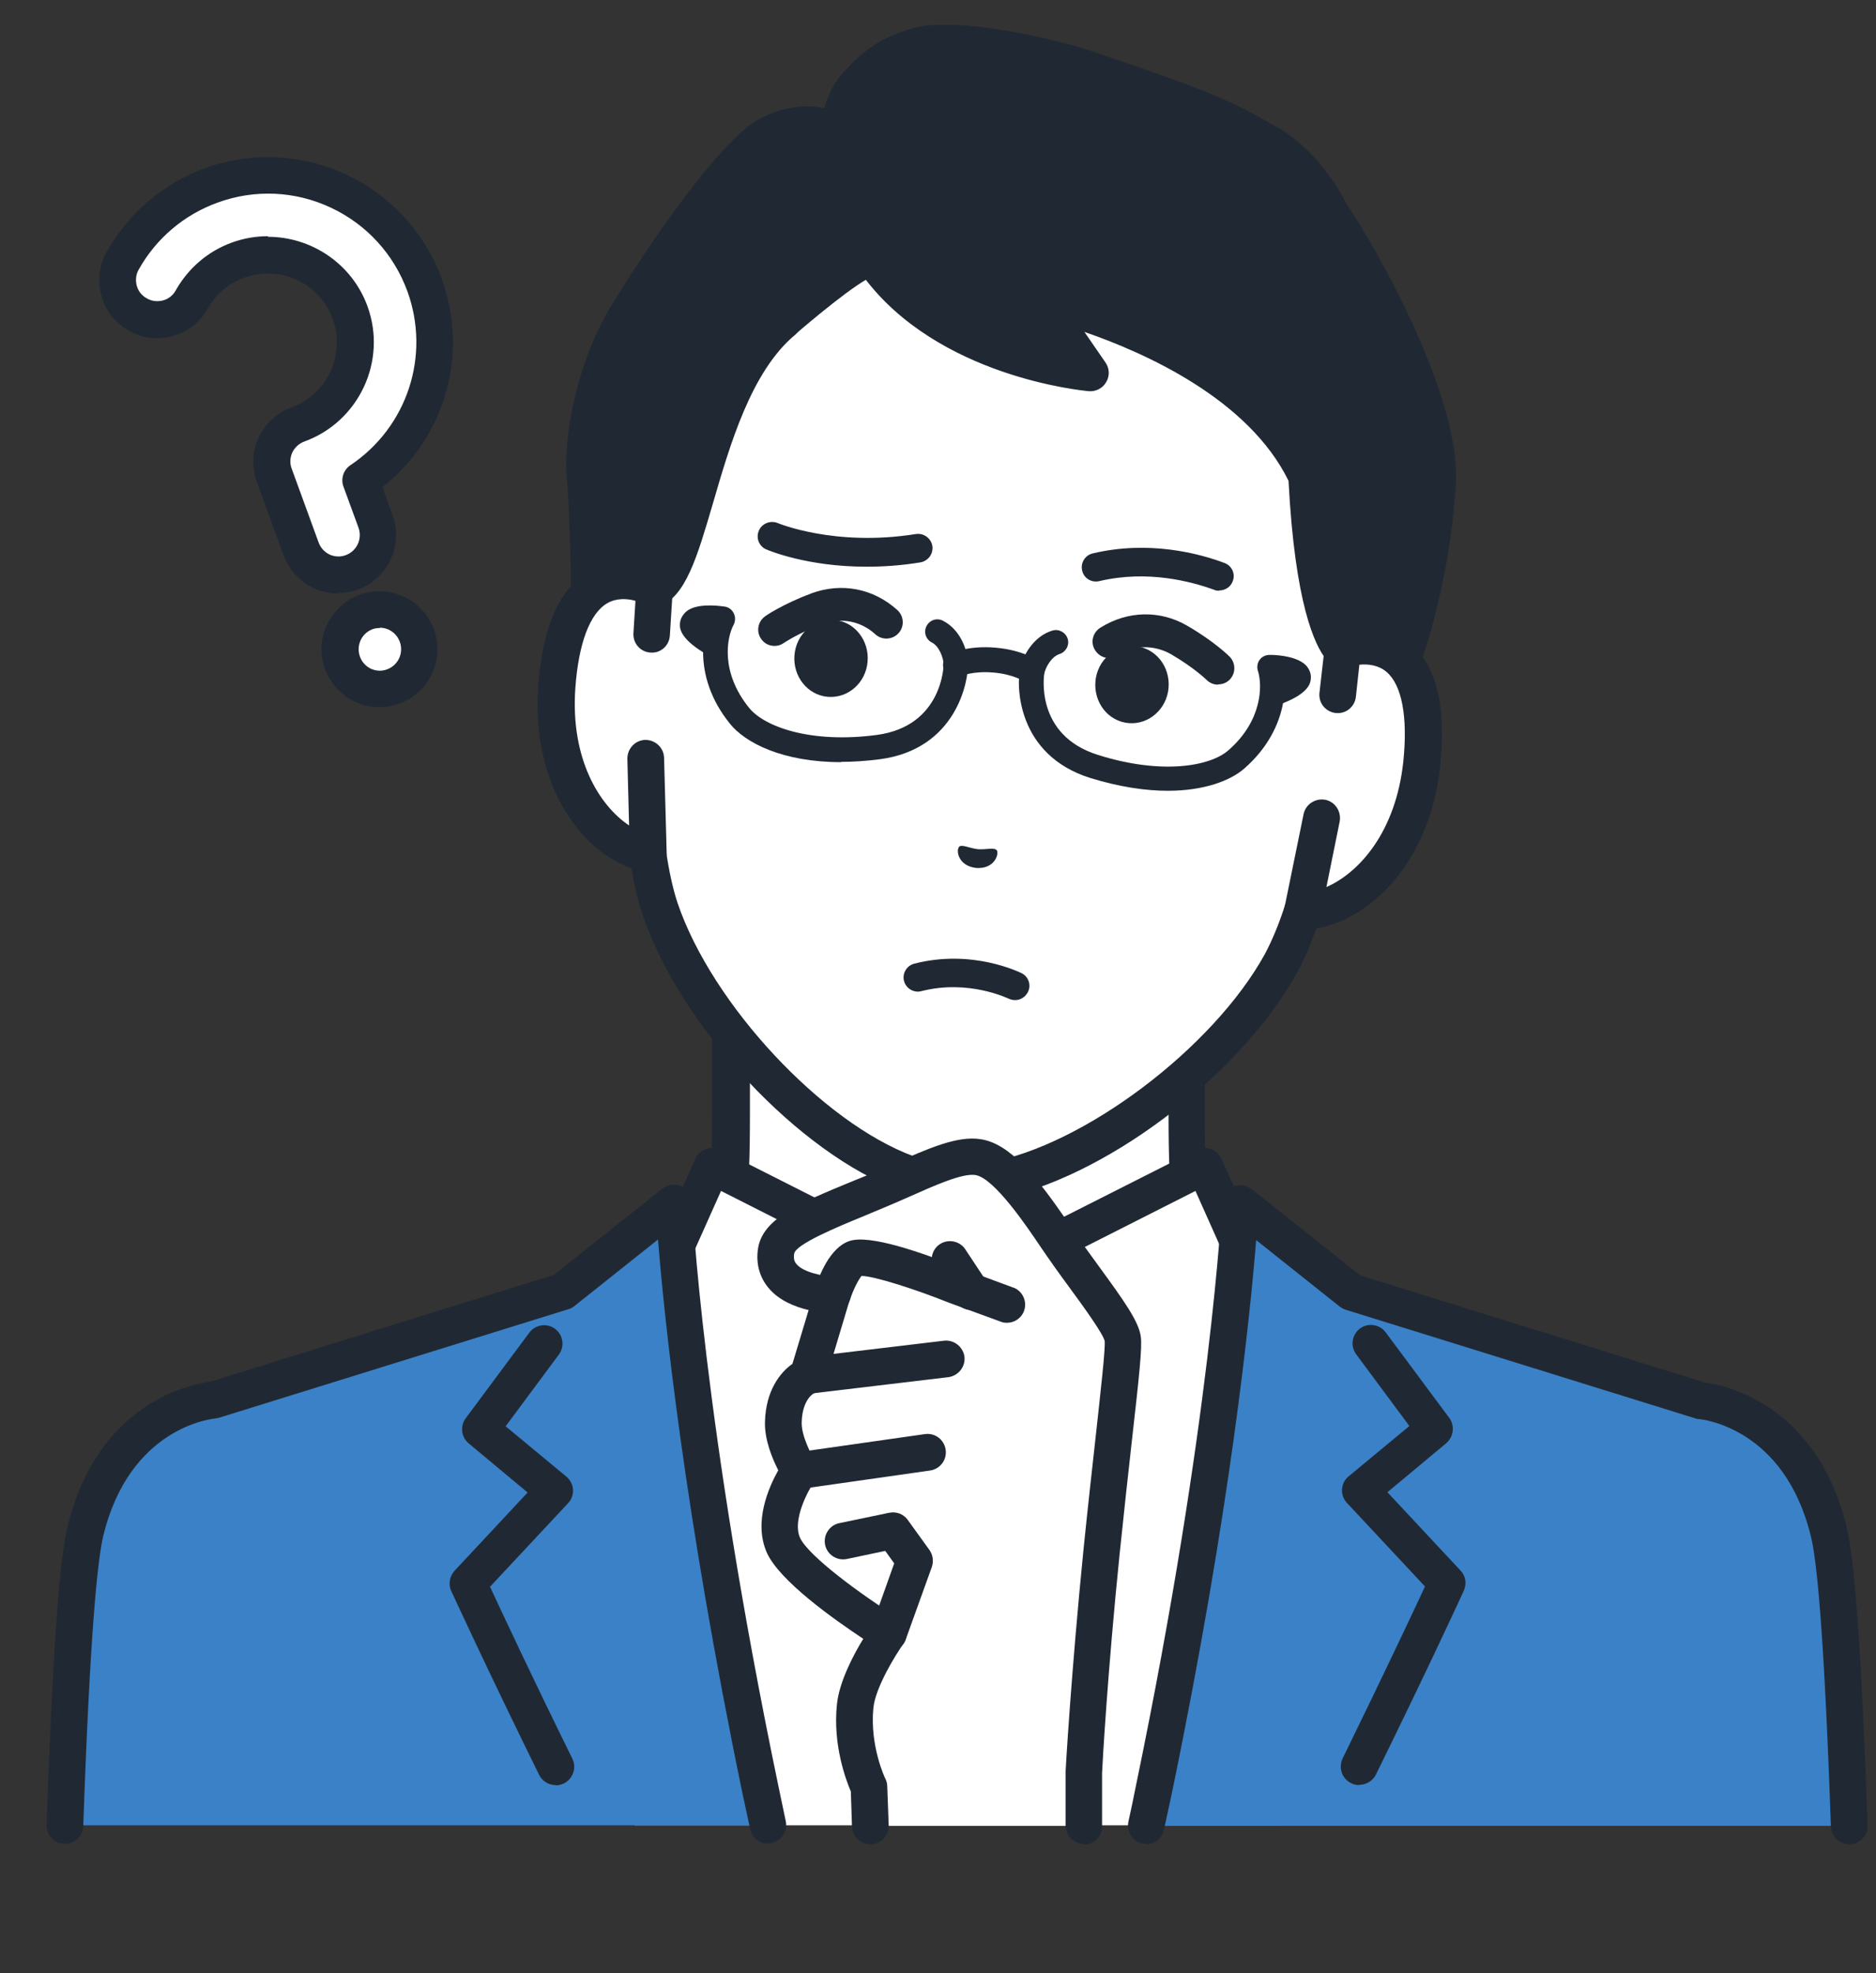 <?xml version="1.0" encoding="UTF-8"?>
<svg id="_レイヤー_1" data-name="レイヤー 1" xmlns="http://www.w3.org/2000/svg" width="64.89" height="68.24" viewBox="0 0 64.89 68.24">
  <rect x="0" y="0" width="64.89" height="68.24" fill="#333333" stroke="none"/>
  <defs>
    <style>
      .cls-1 {
        fill: #fff;
      }

      .cls-1, .cls-2, .cls-3 {
        stroke-width: 0px;
      }

      .cls-2 {
        fill: #202933;
      }

      .cls-3 {
        fill: #3b81c7;
      }
    </style>
  </defs>
  <g>
    <g>
      <path class="cls-1" d="M14.43,21.99c.26.71-.11,1.5-.82,1.76s-1.5-.11-1.76-.82.11-1.5.82-1.76,1.5.11,1.76.82Z"/>
      <path class="cls-2" d="M13.13,24.46c-.29,0-.58-.06-.85-.19-.49-.23-.85-.63-1.04-1.13-.38-1.04.16-2.19,1.2-2.57,1.04-.38,2.19.16,2.57,1.2h0c.38,1.04-.16,2.19-1.2,2.57-.22.08-.46.12-.69.12ZM13.14,21.72c-.08,0-.17.01-.25.04-.38.14-.58.56-.44.95.07.19.2.33.38.42.18.08.38.09.56.02.38-.14.58-.56.44-.95h0c-.11-.3-.39-.49-.69-.49Z"/>
    </g>
    <g>
      <path class="cls-1" d="M12.17,19.81c-.71.26-1.5-.11-1.76-.82l-.93-2.55c-.26-.71.11-1.5.82-1.76,1.56-.57,2.37-2.3,1.8-3.87-.57-1.56-2.3-2.37-3.87-1.8-.68.25-1.25.73-1.6,1.36-.37.66-1.21.9-1.87.53-.66-.37-.9-1.21-.53-1.87.67-1.2,1.76-2.13,3.06-2.6,2.99-1.09,6.3.46,7.39,3.44.93,2.54-.06,5.32-2.21,6.76l.52,1.42c.26.71-.11,1.5-.82,1.76Z"/>
      <path class="cls-2" d="M11.7,20.53c-.29,0-.58-.06-.85-.19-.49-.23-.85-.63-1.04-1.13l-.93-2.55c-.18-.5-.16-1.05.07-1.53.23-.49.63-.85,1.13-1.04,1.24-.45,1.87-1.82,1.43-3.06-.45-1.24-1.82-1.87-3.06-1.43-.54.2-.99.58-1.26,1.07-.26.47-.69.81-1.21.95-.52.15-1.06.08-1.52-.18-.47-.26-.81-.69-.95-1.21-.15-.52-.08-1.06.18-1.52.75-1.34,1.95-2.36,3.39-2.89,3.31-1.21,6.99.51,8.2,3.82.95,2.62.11,5.51-2.05,7.21l.35.97c.38,1.04-.16,2.19-1.2,2.57h0c-.22.08-.46.12-.69.12ZM12.17,19.81h0,0ZM9.27,8.19c1.49,0,2.9.92,3.44,2.4.69,1.89-.29,3.99-2.18,4.68-.19.07-.33.2-.42.38-.08.18-.09.38-.02.56l.93,2.55c.07.19.2.33.38.42.18.08.38.09.56.02.38-.14.58-.56.44-.95l-.52-1.42c-.1-.27,0-.58.24-.74,1.97-1.32,2.78-3.79,1.97-6.02-.47-1.28-1.41-2.31-2.65-2.89-1.24-.58-2.64-.64-3.92-.17-1.16.42-2.12,1.24-2.72,2.31-.1.17-.12.37-.07.56.05.19.18.35.35.44.17.1.37.12.56.07.19-.05.35-.18.44-.35.43-.76,1.11-1.35,1.94-1.65.41-.15.83-.22,1.25-.22Z"/>
    </g>
  </g>
  <g>
    <g>
      <g>
        <path class="cls-1" d="M49.33,48.2c-5.22-1.96-6.37-3.69-7.28-4.71s-1.04-1.75-1.04-5.04v-10.24l-7.88,1.8-7.88-1.8v10.24c0,3.29-.13,4.03-1.04,5.04s-2.06,2.75-7.28,4.71c-5.21,1.96,10.35,11.34,10.35,11.34h11.68s15.57-9.38,10.35-11.34Z"/>
        <path class="cls-2" d="M27.3,60.17c-.11,0-.22-.03-.33-.09-2.01-1.21-12.03-7.43-11.72-10.81.05-.53.34-1.25,1.47-1.67,4.62-1.74,5.92-3.25,6.78-4.25.09-.1.17-.19.25-.28.72-.81.88-1.3.88-4.62v-10.24c0-.19.09-.38.24-.5.15-.12.35-.17.54-.12l7.74,1.77,7.74-1.77c.19-.04.39,0,.54.12.15.12.24.3.24.5v10.24c0,3.32.16,3.81.88,4.62.08.09.16.18.25.28.86,1,2.16,2.51,6.78,4.25,1.13.42,1.42,1.14,1.47,1.67.31,3.38-9.71,9.59-11.72,10.81-.3.18-.69.08-.87-.22-.18-.3-.08-.69.22-.87,4.72-2.84,11.29-7.7,11.11-9.6,0-.1-.03-.37-.65-.6-4.92-1.85-6.35-3.51-7.29-4.61-.08-.09-.16-.18-.23-.27-1.08-1.22-1.2-2.18-1.2-5.46v-9.44l-7.1,1.62c-.09.02-.19.02-.28,0l-7.1-1.62v9.44c0,3.28-.12,4.25-1.2,5.46-.07.08-.15.17-.23.27-.94,1.1-2.37,2.76-7.29,4.61-.62.23-.65.5-.65.6-.17,1.9,6.39,6.76,11.11,9.6.3.18.4.57.22.87-.12.2-.33.31-.54.31Z"/>
      </g>
      <g>
        <g>
          <path class="cls-1" d="M41.66,40.32l-8.52,4.31-8.52-4.31-1.49,3.33-4.43,4.06s1.24,7.18,3.26,15.42h22.37c2.01-8.24,3.26-15.42,3.26-15.42l-4.43-4.06-1.49-3.33Z"/>
          <path class="cls-2" d="M44.67,62.37s-.09,0-.13-.01c-.34-.07-.56-.41-.49-.75l2.84-13.66-4.17-3.82c-.06-.06-.12-.13-.15-.21l-1.22-2.73-7.92,4.01c-.18.09-.39.09-.57,0l-7.92-4.01-1.22,2.73c-.04.08-.09.15-.15.21l-4.17,3.82,2.84,13.66c.07.34-.15.68-.49.75-.34.07-.68-.15-.75-.49l-2.92-14.01c-.05-.22.03-.45.19-.6l4.34-3.97,1.44-3.21c.07-.16.2-.28.37-.34.16-.06.34-.05.5.03l8.23,4.16,8.23-4.16c.15-.08.33-.09.5-.03.16.06.3.18.37.34l1.44,3.21,4.34,3.97c.16.15.24.38.19.6l-2.92,14.01c-.06.3-.33.5-.62.5Z"/>
        </g>
        <path class="cls-2" d="M37.9,52.55c-.21,0-.41-.1-.53-.29l-4.23-6.47-4.23,6.47c-.19.29-.58.38-.88.18-.29-.19-.38-.58-.18-.88l4.76-7.29c.12-.18.32-.29.53-.29s.41.11.53.29l4.76,7.29c.19.29.11.69-.18.88-.11.07-.23.1-.35.1Z"/>
        <path class="cls-2" d="M34.62,52.66l1.02-4.16-2.53-3.87-2.53,3.87,1.02,4.16s-.88,4.98-1.19,7.59c-.04.38-.1,1.41-.18,2.9h5.74c-.07-1.49-.13-2.52-.18-2.9-.31-2.61-1.19-7.59-1.19-7.59Z"/>
      </g>
      <g>
        <path class="cls-3" d="M58.83,48.43l-12.07-3.75-3.84-3.05s-.32,7.43-2.99,20.27c-.09.41-.17.83-.26,1.25h24.31c-.17-4.9-.39-8.88-.7-10.16-1.04-4.31-4.44-4.55-4.44-4.55Z"/>
        <path class="cls-2" d="M39.66,63.77s-.09,0-.14-.01c-.34-.07-.56-.41-.49-.75.09-.41.18-.83.26-1.24,2.62-12.63,2.97-20.1,2.98-20.17.01-.24.15-.45.37-.55.22-.1.47-.07.66.08l3.75,2.98,11.9,3.7c.57.07,3.88.66,4.93,5.03.29,1.2.52,4.57.72,10.29.01.35-.26.64-.61.66-.35,0-.64-.26-.66-.61-.24-6.92-.5-9.28-.69-10.03-.91-3.77-3.76-4.06-3.88-4.07-.05,0-.09-.01-.14-.03l-12.07-3.75c-.07-.02-.14-.06-.21-.11l-2.89-2.3c-.21,2.62-.89,9.35-2.92,19.15-.09.42-.18.83-.27,1.25-.06.3-.33.5-.62.5Z"/>
      </g>
      <path class="cls-2" d="M47.01,61.74c-.09,0-.19-.02-.28-.07-.31-.15-.44-.53-.29-.85,1.41-2.88,2.45-5.09,2.85-5.95l-2.7-2.89c-.12-.13-.18-.3-.17-.47.01-.17.09-.34.23-.45l2.1-1.74-1.84-2.48c-.21-.28-.15-.68.13-.89.28-.21.68-.15.89.13l2.2,2.96c.2.27.15.65-.1.87l-2.04,1.7,2.53,2.71c.18.19.22.46.11.7-.01.03-1.21,2.64-3.04,6.36-.11.22-.34.35-.57.35Z"/>
      <g>
        <path class="cls-3" d="M23.32,41.62l-3.84,3.05-12.07,3.75s-3.41.25-4.44,4.55c-.31,1.28-.54,5.26-.7,10.16h24.31c-.09-.42-.18-.83-.26-1.25-2.67-12.84-2.99-20.27-2.99-20.27Z"/>
        <path class="cls-2" d="M26.57,63.77c-.29,0-.55-.2-.62-.5-.09-.42-.18-.84-.27-1.25-2.03-9.8-2.71-16.53-2.92-19.15l-2.89,2.3c-.06.05-.13.09-.21.11l-12.07,3.75s-.09.02-.14.03c-.12.01-2.97.3-3.88,4.07-.18.76-.45,3.11-.69,10.03-.01.35-.31.62-.66.61-.35-.01-.62-.31-.61-.66.2-5.72.43-9.09.72-10.29,1.05-4.37,4.36-4.96,4.93-5.03l11.9-3.7,3.75-2.98c.19-.15.44-.18.66-.08.22.1.36.31.37.55,0,.07.35,7.54,2.98,20.17.09.41.17.83.26,1.24.07.34-.14.68-.49.75-.05,0-.09.01-.14.01Z"/>
      </g>
      <path class="cls-2" d="M19.22,61.74c-.23,0-.46-.13-.57-.35-1.83-3.72-3.03-6.34-3.04-6.36-.11-.23-.06-.51.11-.7l2.53-2.71-2.04-1.7c-.26-.22-.3-.6-.1-.87l2.2-2.96c.21-.28.61-.34.89-.13s.34.61.13.89l-1.84,2.48,2.1,1.74c.13.11.22.27.23.45.01.17-.05.35-.17.47l-2.7,2.89c.4.86,1.43,3.07,2.85,5.95.15.31.02.69-.29.85-.09.04-.19.07-.28.07Z"/>
    </g>
    <g>
      <g>
        <g>
          <path class="cls-1" d="M22.63,20.36s0,0,0,0l.54-6.12c.15-1.77.75-3.46,1.73-4.94,1.88-2.81,5.46-5.97,11.12-5.5h.1c5.65.53,8.63,4.25,9.99,7.35.71,1.62,1,3.4.85,5.16l-.54,6.12s0,0,0,0c1.36-.38,3.13.1,2.73,3.95-.35,3.41-2.57,5.06-4.11,5.12h0c-.21.64-.46,1.26-.75,1.81-1.88,3.43-6.49,6.9-10,7.53,0,0-.63.11-1.47.03-.85-.07-1.45-.29-1.45-.29-3.35-1.23-7.29-5.45-8.55-9.15-.19-.59-.33-1.24-.42-1.91h0c-1.5-.32-3.4-2.33-3.15-5.75.27-3.86,2.11-4.03,3.38-3.42Z"/>
          <path class="cls-2" d="M33.42,41.54c-.2,0-.42,0-.65-.03-.92-.08-1.58-.31-1.61-.32-3.52-1.29-7.61-5.66-8.93-9.54-.16-.48-.29-1.02-.39-1.62-1.81-.65-3.46-2.95-3.22-6.29.15-2.04.73-3.38,1.74-3.96.51-.29,1.09-.38,1.71-.26l.47-5.32c.16-1.87.8-3.68,1.84-5.24,1.6-2.39,5.24-6.31,11.7-5.77h.1c6.46.6,9.36,5.1,10.52,7.73.75,1.71,1.06,3.6.9,5.47l-.47,5.32c.63,0,1.19.18,1.64.56.89.75,1.24,2.17,1.03,4.2-.35,3.33-2.37,5.31-4.27,5.64-.2.57-.42,1.08-.66,1.52-1.98,3.6-6.76,7.19-10.45,7.85-.02,0-.41.07-.99.07ZM21.55,20.73c-.18,0-.37.04-.55.14-.61.35-1,1.4-1.11,2.95-.22,3.07,1.42,4.82,2.66,5.09.26.06.46.27.49.53.1.68.23,1.29.4,1.8,1.19,3.5,5.01,7.59,8.16,8.75,0,0,.54.19,1.28.25.75.07,1.31-.03,1.31-.03,3.3-.59,7.77-3.96,9.56-7.21.25-.47.49-1.04.7-1.7.08-.25.31-.43.58-.44,1.26-.05,3.18-1.49,3.5-4.55.16-1.55-.05-2.65-.58-3.1-.43-.36-1.03-.26-1.35-.17-.2.06-.42.01-.58-.12-.16-.13-.25-.34-.23-.54l.54-6.12c.15-1.66-.13-3.34-.8-4.85-1.05-2.37-3.67-6.43-9.47-6.97h-.1c-5.81-.49-9.09,3.05-10.53,5.21-.92,1.38-1.48,2.98-1.63,4.64l-.54,6.12c-.02.21-.14.39-.32.5-.18.1-.4.11-.59.02-.19-.09-.49-.21-.81-.21Z"/>
        </g>
        <path class="cls-2" d="M27.09,11.07c-2.92,2.46-3.07,8.74-4.51,9.29s-1.53,2.1-1.53,2.1l-.65-1.86s-.05-3.14-.15-4.08c-.12-1.06.21-3.6,1.43-5.63,1.66-2.74,3.87-5.68,4.86-6.24,1.34-.76,2.43-.14,2.43-.14,0,0,.19-1.1.63-1.57.44-.47.94-1.06,2.17-1.4,1.22-.33,4.44.29,6.28.94,1.65.59,3.92,1.27,5.64,2.32h0c1.51.75,2.33,2.48,2.33,2.48,1.81,2.7,3.87,7.09,3.73,9.37-.23,3.61-1.29,6.35-1.29,6.35l-1.27,1.58-.75-2.14s-.96-.7-1.21-5.98c-2.1-4.54-9.22-6.11-9.22-6.11l1.74,2.53s-4.91-.43-7.35-3.71c0,0-.08.28-.42.49-.83.47-2.56,1.98-2.56,1.98l-.31-.57Z"/>
        <path class="cls-2" d="M47.17,25.21s-.07,0-.11,0c-.23-.04-.42-.2-.49-.41l-.71-2.01c-.38-.47-1.07-1.91-1.29-6.16-1.38-2.82-4.94-4.42-7.06-5.15l.73,1.06c.14.2.15.47.02.68-.12.21-.36.33-.6.31-.21-.02-5.22-.49-7.8-3.97-.21-.28-.15-.68.13-.89.28-.21.68-.15.89.13,1.45,1.95,3.9,2.83,5.46,3.2l-.88-1.28c-.15-.21-.15-.5,0-.71.15-.22.41-.32.66-.27.3.07,7.45,1.69,9.66,6.46.03.07.05.15.06.24.21,4.44.94,5.45,1,5.54.08.07.14.16.18.26l.37,1.06.49-.61c.18-.49,1.02-2.97,1.22-6.07.13-2.01-1.78-6.23-3.62-8.98-.02-.03-.03-.05-.05-.08,0-.01-.73-1.51-2-2.16-.03-.01-.06-.03-.09-.04-1.36-.83-3.07-1.42-4.59-1.94-.33-.11-.64-.22-.93-.32-1.82-.65-4.89-1.2-5.9-.93-.99.27-1.4.72-1.81,1.15l-.06.07c-.21.23-.4.87-.47,1.25-.04.2-.17.38-.35.47-.19.09-.4.08-.58-.02-.03-.01-.81-.42-1.8.14-.81.46-2.93,3.22-4.63,6.02-1.22,2.01-1.43,4.43-1.34,5.23.1.87.15,3.48.16,4.04l.07.19c.28-.36.68-.69,1.25-.91.33-.15.79-1.71,1.09-2.74.64-2.19,1.43-4.92,3.23-6.44.27-.23.67-.19.89.08.23.27.19.67-.08.89-1.51,1.27-2.24,3.79-2.83,5.82-.55,1.87-.94,3.22-1.86,3.57-1.03.39-1.12,1.5-1.12,1.55-.02.3-.25.55-.55.59-.3.04-.58-.13-.68-.42l-.65-1.86c-.02-.06-.03-.13-.04-.2,0-.03-.05-3.12-.15-4.02-.14-1.23.24-3.91,1.52-6.02,1.32-2.19,3.77-5.72,5.09-6.46.91-.51,1.73-.51,2.29-.4.12-.4.32-.87.62-1.19l.06-.07c.45-.48,1.06-1.14,2.4-1.51,1.45-.4,4.85.31,6.66.96.29.1.6.21.92.32,1.48.51,3.33,1.14,4.79,2.03,1.56.78,2.44,2.42,2.59,2.73,1.57,2.36,3.98,7.05,3.81,9.73-.23,3.66-1.29,6.42-1.34,6.54-.02.06-.06.12-.1.17l-1.27,1.58c-.12.15-.3.24-.49.24ZM46.79,21.93s0,0,0,0c0,0,0,0,0,0ZM46.79,21.93s0,0,0,0c0,0,0,0,0,0ZM46.79,21.93s0,0,0,0c0,0,0,0,0,0Z"/>
        <g>
          <path class="cls-1" d="M46.42,22.44l-.18,1.58-.54,4.26-.66,3.23c1.53-.06,3.75-1.71,4.11-5.12.4-3.85-1.37-4.33-2.74-3.95Z"/>
          <path class="cls-2" d="M45.05,32.15c-.19,0-.36-.08-.48-.22-.13-.15-.18-.35-.14-.54l.66-3.23c.07-.34.4-.56.75-.5.34.07.56.4.5.75l-.46,2.27c1.14-.5,2.4-1.91,2.66-4.34.16-1.55-.05-2.65-.58-3.1-.28-.24-.64-.28-.94-.25l-.12,1.11c-.04.35-.35.6-.7.56-.35-.04-.6-.35-.56-.7l.18-1.58c.03-.26.21-.47.46-.54.97-.27,1.86-.12,2.51.42.89.75,1.24,2.17,1.03,4.2-.37,3.59-2.71,5.61-4.71,5.69,0,0-.02,0-.02,0Z"/>
        </g>
        <g>
          <path class="cls-1" d="M19.25,23.78c-.24,3.42,1.65,5.43,3.15,5.75l-.09-3.3.21-4.29.1-1.58c-1.27-.61-3.1-.45-3.38,3.42Z"/>
          <path class="cls-2" d="M22.4,30.16s-.09,0-.13-.01c-1.96-.42-3.91-2.81-3.65-6.42.15-2.04.73-3.38,1.74-3.96.73-.43,1.64-.42,2.55.02.23.11.37.35.36.61l-.1,1.58c-.02.35-.32.62-.67.59-.35-.02-.61-.32-.59-.67l.07-1.12c-.29-.08-.65-.1-.97.08-.61.35-1,1.4-1.11,2.95-.17,2.44.83,4.05,1.86,4.74l-.06-2.31c0-.35.27-.64.62-.65.35,0,.64.27.65.62l.09,3.3c0,.19-.08.38-.23.5-.11.1-.26.15-.4.15Z"/>
        </g>
      </g>
      <g>
        <path class="cls-2" d="M35.7,23.66c-.09,0-.17-.03-.25-.08,0,0-.38-.26-1.09-.32-.7-.06-1.13.12-1.13.13-.21.1-.47,0-.57-.21-.1-.21-.01-.46.2-.57.06-.03.63-.29,1.57-.21.94.08,1.45.43,1.51.47.19.14.24.41.1.6-.08.12-.22.18-.35.18Z"/>
        <path class="cls-2" d="M40.39,27.35c-.76,0-1.66-.13-2.67-.44-2.56-.8-2.57-3.21-2.43-3.81.12-.51.51-1.11,1.11-1.29.22-.07.46.06.53.28.07.22-.06.46-.28.53-.28.09-.48.45-.53.68,0,.02-.35,2.12,1.86,2.81,2.19.69,3.87.4,4.51-.16,1.18-1.03,1.18-2.25,1.02-2.75-.04-.13-.02-.27.06-.38.08-.11.21-.17.35-.17.35,0,.99.07,1.27.38.11.13.17.29.15.45-.01.12-.04.48-.96.84-.14.76-.55,1.57-1.34,2.26-.48.42-1.39.77-2.65.77Z"/>
        <path class="cls-2" d="M29.09,26.36c-2.02,0-3.32-.67-3.85-1.34-.66-.82-.92-1.69-.92-2.46-.84-.52-.81-.87-.8-1,.01-.16.1-.31.23-.42.33-.26.97-.21,1.32-.16.14.02.25.11.31.23.06.12.06.27,0,.39-.25.46-.46,1.66.53,2.88.53.66,2.14,1.24,4.41.94,2.29-.3,2.32-2.42,2.32-2.44-.01-.23-.15-.63-.41-.76-.21-.11-.29-.36-.18-.57.11-.21.36-.29.57-.18.56.29.84.94.86,1.46.03.61-.39,2.98-3.05,3.33-.47.06-.92.09-1.33.09Z"/>
      </g>
      <g>
        <path class="cls-2" d="M29.97,19.6c-2.07,0-3.4-.57-3.47-.6-.25-.11-.36-.4-.25-.65.11-.25.4-.36.65-.26h0s1.97.83,4.78.38c.27-.04.52.14.57.41.04.27-.14.52-.41.57-.67.11-1.29.15-1.86.15Z"/>
        <path class="cls-2" d="M42.17,20.43c-.06,0-.11,0-.17-.03-.77-.28-2.3-.7-3.98-.3-.27.06-.53-.1-.59-.37-.06-.26.1-.53.37-.59,1.93-.46,3.68,0,4.55.33.26.09.39.38.29.63-.07.2-.26.32-.46.32Z"/>
        <path class="cls-2" d="M26.79,22.34c-.18,0-.35-.08-.46-.24-.18-.25-.12-.6.13-.78.02-.02.6-.42,1.61-.8,1.04-.38,2.14-.17,2.97.58.23.21.25.57.04.8-.21.23-.57.25-.8.04-.75-.68-1.58-.45-1.82-.36-.86.32-1.35.66-1.35.66-.1.07-.21.1-.32.1Z"/>
        <path class="cls-2" d="M30.01,22.88c-.06.74-.68,1.28-1.38,1.22-.7-.06-1.21-.71-1.15-1.44.06-.74.68-1.28,1.38-1.22s1.21.71,1.15,1.44Z"/>
        <path class="cls-2" d="M42.13,23.68c-.15,0-.29-.06-.4-.17,0,0-.43-.42-1.22-.88-.22-.13-1-.5-1.85.04-.26.17-.61.09-.78-.18-.17-.26-.09-.61.18-.78.94-.59,2.07-.62,3.02-.06.93.54,1.43,1.04,1.45,1.06.22.22.22.58,0,.8-.11.11-.25.16-.4.16Z"/>
        <path class="cls-2" d="M37.89,23.57c-.06.74.45,1.38,1.15,1.44.7.06,1.32-.49,1.38-1.22.06-.74-.45-1.38-1.15-1.44-.7-.06-1.32.49-1.38,1.22Z"/>
        <path class="cls-2" d="M33.17,29.29c.1-.1.33.04.65.08.32.02.57-.07.66.04.08.12-.07.65-.71.61-.64-.07-.7-.62-.6-.72Z"/>
        <path class="cls-2" d="M35.11,34.59c-.08,0-.15-.02-.22-.05-.01,0-1.38-.68-3.02-.26-.26.07-.53-.09-.6-.35-.07-.26.09-.53.35-.6,2.02-.52,3.65.3,3.72.33.24.12.34.42.21.66-.09.17-.26.27-.44.27Z"/>
      </g>
    </g>
  </g>
  <g>
    <g>
      <path class="cls-1" d="M36.5,42.72c-.88-1.31-1.83-2.6-2.67-2.72-.81-.12-2.15.61-3.65,1.23-1.71.71-3.22,1.24-3.34,2.02-.22,1.45,1.94,1.52,1.94,1.52l-.84,2.81s-.81.31-.85,1.6c-.02.77.56,1.68.56,1.68,0,0-1.04,1.48-.56,2.57.48,1.1,3.63,3.05,3.63,3.05,0,0-1.05,1.49-1.15,2.52-.15,1.51.48,2.81.48,2.81l.05,1.34h7.38s0-1.87,0-1.87c0,0,.18-3.31.62-7.64.4-3.97.79-6.85.73-7.34-.08-.57-1.38-2.14-2.34-3.56Z"/>
      <path class="cls-2" d="M37.49,63.77c-.35,0-.63-.28-.63-.63v-1.87s0-.02,0-.03c0-.03.19-3.37.62-7.67.15-1.47.3-2.81.42-3.89.17-1.56.34-3.04.31-3.3-.06-.26-.74-1.2-1.24-1.88-.34-.46-.68-.94-1-1.41-.43-.64-1.58-2.35-2.23-2.45-.45-.07-1.39.35-2.31.76-.32.14-.66.29-1,.43-.19.08-.37.15-.55.23-.88.36-2.36.97-2.41,1.3-.03.2.02.29.08.36.25.3.96.42,1.26.43.2,0,.38.1.49.26.11.16.15.36.09.55l-.84,2.81c-.06.19-.2.34-.38.41-.03.01-.42.22-.44,1.02-.01.47.34,1.13.46,1.32.14.22.13.5-.02.71-.21.31-.77,1.33-.5,1.95.28.63,2.15,2,3.39,2.77.15.09.25.24.29.41.03.17,0,.35-.1.49-.27.38-.97,1.51-1.04,2.22-.13,1.32.41,2.45.42,2.46.04.08.06.17.06.26l.05,1.34c.01.35-.26.64-.61.66-.35.01-.64-.26-.66-.61l-.04-1.22c-.17-.4-.63-1.62-.48-3.02.08-.77.56-1.69.91-2.26-1.01-.67-2.91-2.01-3.34-2.99-.46-1.06.07-2.25.4-2.84-.2-.39-.48-1.05-.46-1.68.03-1.07.52-1.7.95-2l.56-1.86c-.47-.11-1.03-.33-1.39-.77-.31-.37-.44-.85-.36-1.36.16-1.05,1.49-1.59,3.18-2.29.18-.07.36-.15.54-.22.33-.14.66-.28.97-.42,1.18-.52,2.2-.98,3.01-.85,1,.15,1.93,1.26,3.1,3,.3.45.64.92.97,1.37.92,1.26,1.4,1.94,1.47,2.46.05.37-.05,1.32-.31,3.61-.12,1.08-.27,2.42-.42,3.88-.42,4.11-.6,7.34-.61,7.6v1.85c0,.35-.28.63-.63.63Z"/>
    </g>
    <path class="cls-2" d="M35.04,44.53l-1.78-.66c-1.39-.56-3.18-1.18-3.87-.95-.69.22-1.07,1.23-1.2,1.66-.1.33.08.69.41.79.33.11.69-.08.8-.41.1-.33.29-.7.4-.83.43,0,1.86.46,3.01.92l1.8.66c.07.03.15.04.22.04.26,0,.5-.16.59-.41.12-.33-.05-.69-.37-.81Z"/>
    <path class="cls-2" d="M27.95,48.21c-.32,0-.59-.24-.63-.56-.04-.35.21-.66.55-.71l4.78-.57c.35-.04.66.21.71.55.04.35-.21.66-.55.71l-4.78.57s-.05,0-.08,0Z"/>
    <path class="cls-2" d="M27.66,51.49c-.31,0-.58-.23-.63-.54-.05-.35.19-.67.54-.72l4.42-.63c.35-.05.67.19.72.54.05.35-.19.67-.54.72l-4.42.63s-.06,0-.09,0Z"/>
    <path class="cls-2" d="M30.74,57.11c-.07,0-.14-.01-.21-.04-.33-.12-.5-.48-.38-.81l.78-2.19-.31-.43-1.33.28c-.34.07-.68-.15-.75-.49s.15-.68.49-.75l1.73-.36c.25-.05.5.05.64.25l.75,1.04c.12.17.15.39.08.59l-.9,2.5c-.09.26-.34.42-.6.42Z"/>
    <path class="cls-2" d="M33.6,45.31c-.21,0-.41-.1-.53-.28l-.74-1.12c-.19-.29-.11-.69.18-.88.29-.19.69-.11.88.18l.74,1.12c.19.29.11.69-.18.88-.11.07-.23.11-.35.11Z"/>
  </g>
</svg>